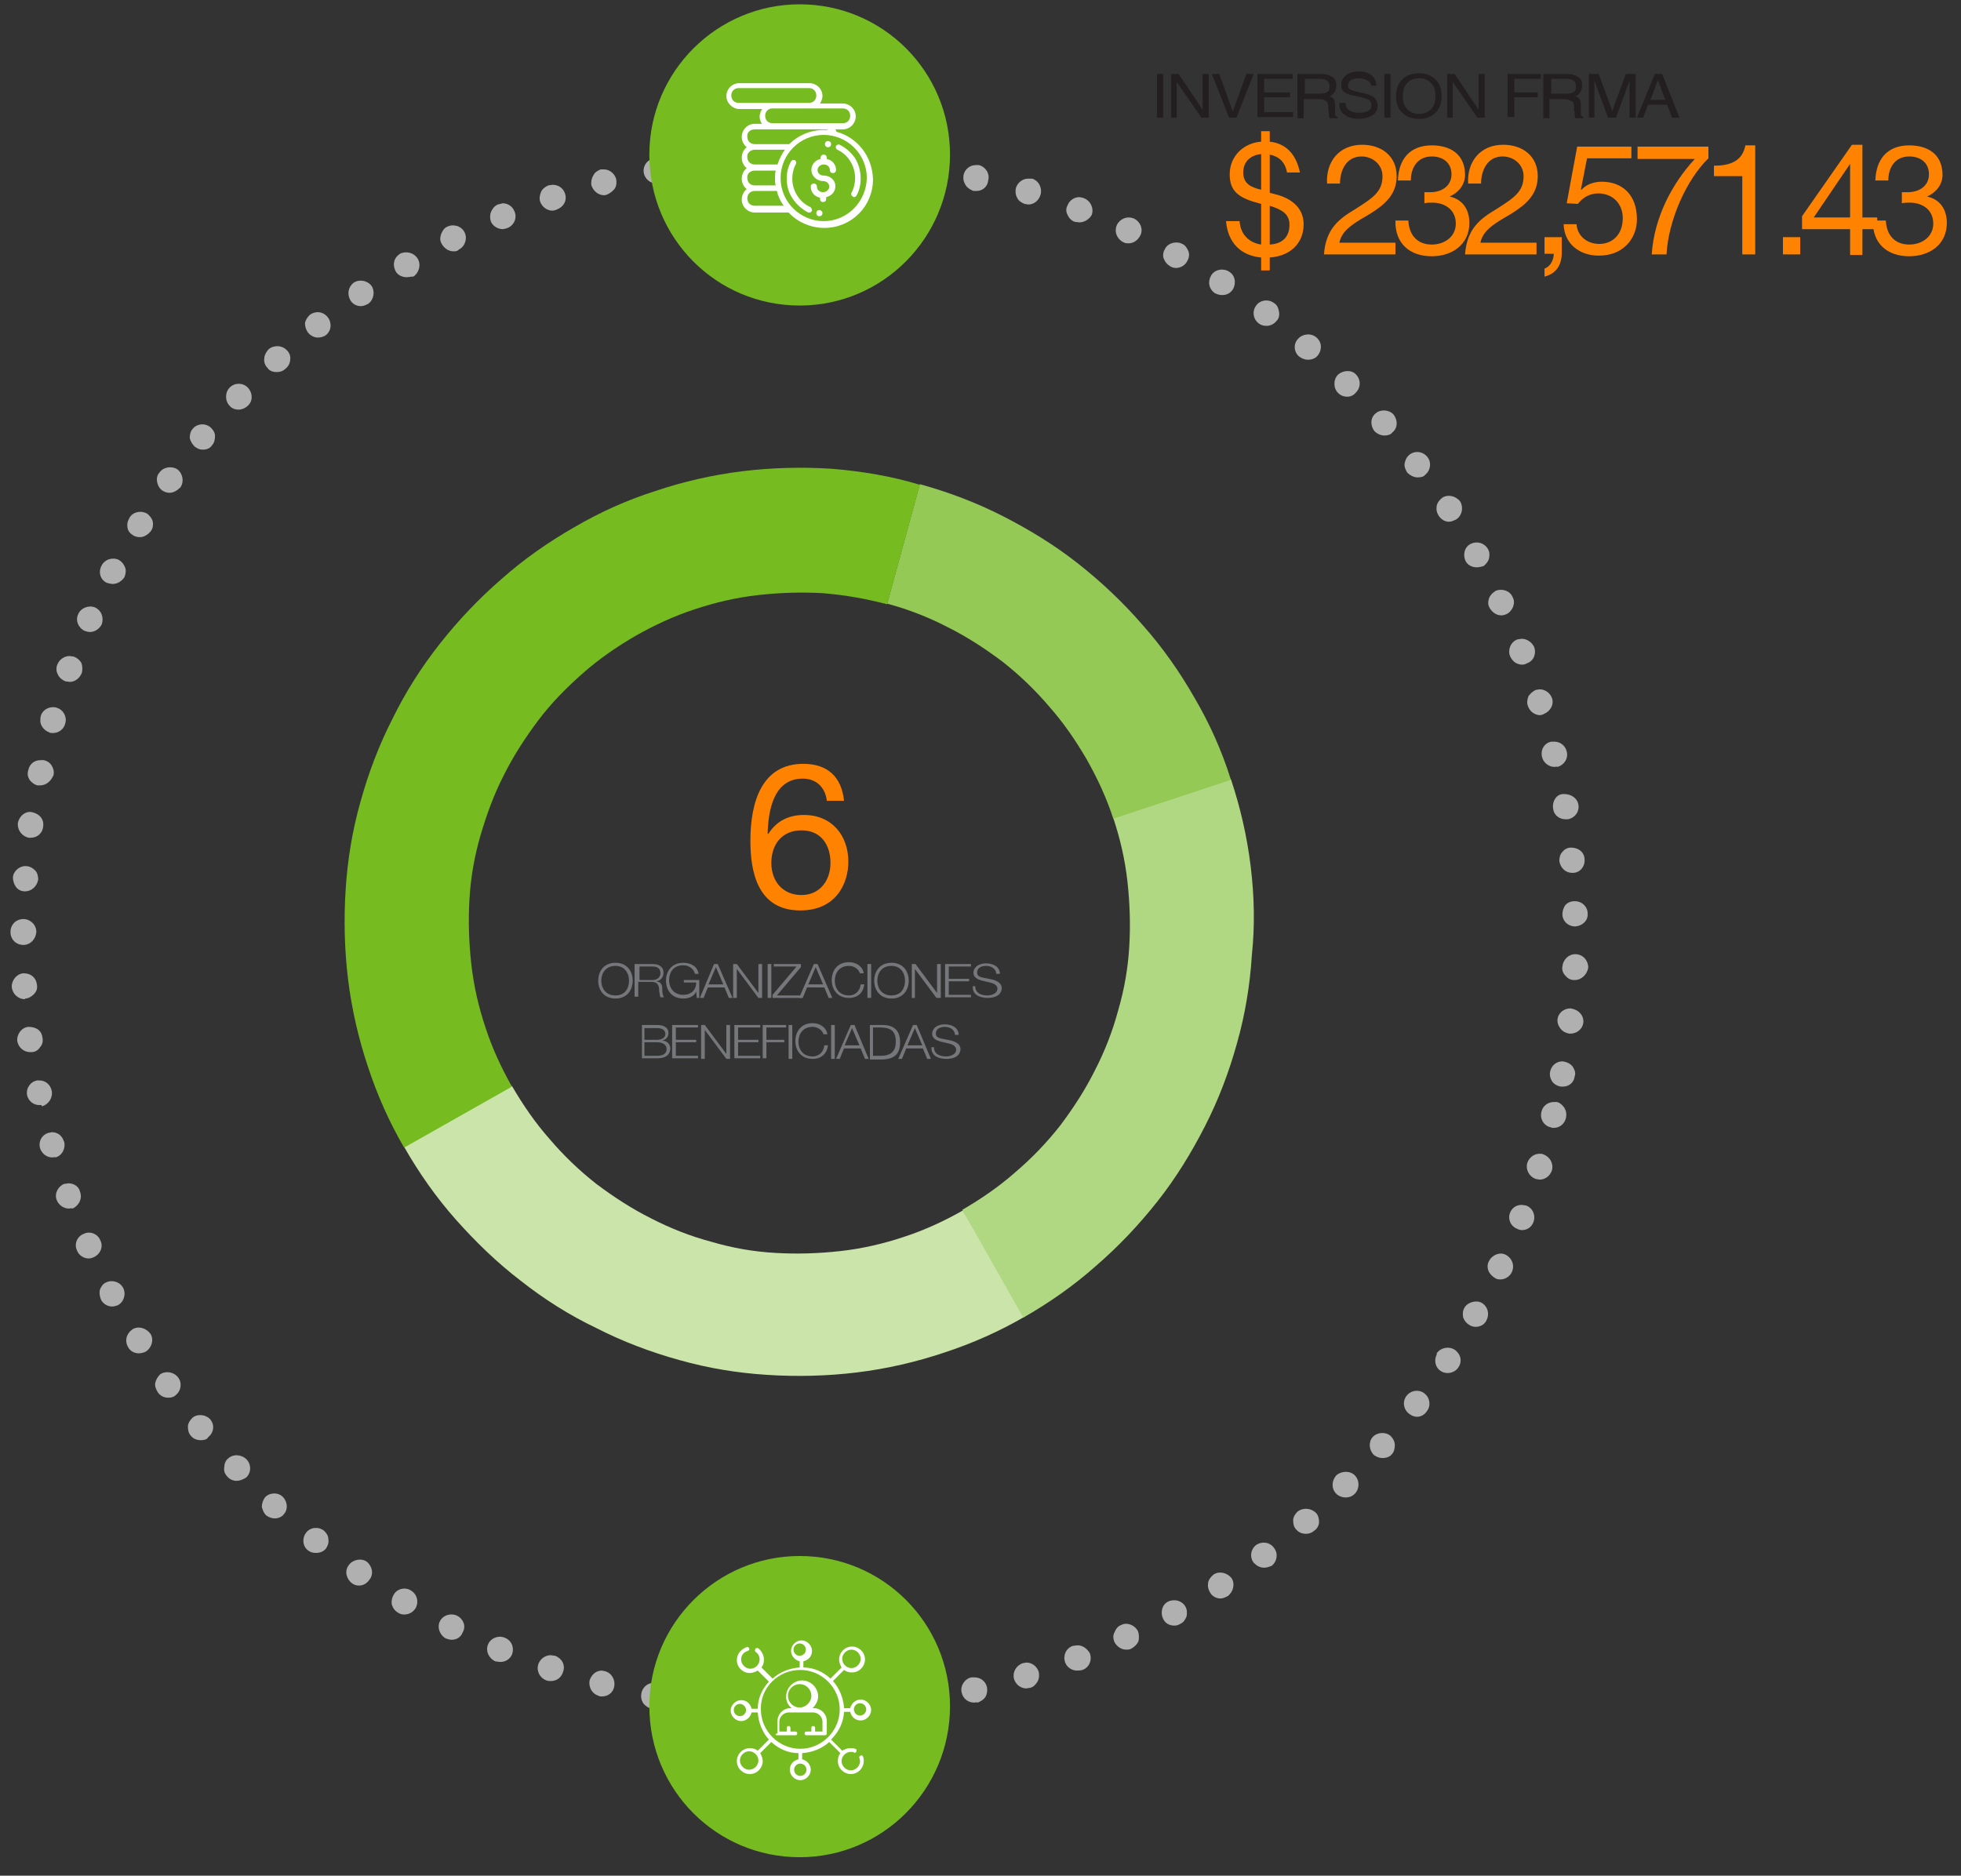 <?xml version="1.0" encoding="utf-8"?>
<!-- Generator: Adobe Illustrator 24.1.1, SVG Export Plug-In . SVG Version: 6.00 Build 0)  -->
<svg version="1.1" id="Layer_1" xmlns="http://www.w3.org/2000/svg" xmlns:xlink="http://www.w3.org/1999/xlink" x="0px" y="0px"
	 viewBox="0 0 318.3 304.5" style="enable-background:new 0 0 318.3 304.5;" xml:space="preserve">
<rect x="0" y="0" width="318.3" height="304.5" fill="#333333" stroke="none"/>
<style type="text/css">
	.st0{fill:#B0B0B0;}
	.st1{fill:#76BC21;}
	.st2{fill:#FFFFFF;}
	.st3{fill:#231F20;}
	.st4{fill:#FF8300;}
	.st5{fill:#CBE4AA;}
	.st6{fill:#B0D781;}
	.st7{fill:#94C956;}
	.st8{fill:#76777A;}
</style>
<g>
	<path class="st0" d="M132.3,279.6L132.3,279.6c-1.2,0-2.1-0.9-2.1-2c0-0.5,0.2-1.1,0.6-1.5c0.4-0.4,0.9-0.6,1.5-0.7
		c1.2,0,2.1,0.9,2.1,2.1c0.1,0.5-0.2,1-0.5,1.4C133.3,279.4,132.8,279.6,132.3,279.6L132.3,279.6L132.3,279.6z M123.5,279.4
		c0,0-0.1,0-0.2,0c-1.1,0-2-1-1.9-2.2c0-1.1,1-2,2.1-2c0.6,0.1,1.2,0.3,1.5,0.7c0.4,0.4,0.5,0.9,0.5,1.5
		C125.5,278.6,124.6,279.4,123.5,279.4L123.5,279.4z M140.9,279.1c-1.1,0-2-0.8-2.1-1.9c-0.1-1.1,0.7-2.1,1.9-2.2l0,0
		c1.2,0,2.2,0.8,2.2,1.9c0.1,1.1-0.7,2.1-1.9,2.2H140.9L140.9,279.1z M114.9,278.7c-0.1,0-0.3,0-0.3,0c-0.5-0.1-1-0.4-1.4-0.8
		c-0.3-0.5-0.5-1-0.4-1.5c0.1-1,1-1.8,2-1.8c1.4,0.2,2.2,1.2,2.1,2.3C116.8,277.9,115.9,278.7,114.9,278.7L114.9,278.7z M149.6,278
		c-1,0-1.9-0.7-2-1.7c-0.1-0.5,0-1.1,0.3-1.5c0.3-0.5,0.8-0.8,1.4-0.8c0,0,0,0,0.1,0c1.3,0,2.2,0.7,2.3,1.7c0.2,1.2-0.6,2.2-1.7,2.4
		H149.6L149.6,278z M106.2,277.4L106.2,277.4c0,0-0.3,0-0.4,0c-0.5-0.1-1-0.4-1.4-0.9c-0.3-0.5-0.4-1-0.3-1.6c0.2-1,1-1.7,2-1.7
		c1.5,0.3,2.2,1.4,2,2.5C108,276.7,107.2,277.4,106.2,277.4L106.2,277.4z M158.1,276.4c-1,0-1.8-0.7-2-1.6c-0.3-1.1,0.5-2.3,1.6-2.5
		c0.1,0,0.4,0,0.5,0c1,0,1.8,0.7,2,1.6c0.1,0.5,0,1.1-0.2,1.5c-0.3,0.5-0.8,0.8-1.3,1C158.6,276.3,158.2,276.4,158.1,276.4
		L158.1,276.4z M97.7,275.4c-0.1,0-0.5,0-0.5-0.1c-1.1-0.3-1.7-1.4-1.5-2.5c0.3-0.9,1-1.6,2-1.6c0.1,0,0.4,0.1,0.5,0.1
		c1.1,0.3,1.7,1.4,1.5,2.5C99.5,274.8,98.7,275.4,97.7,275.4L97.7,275.4z M166.6,274.1c-0.9,0-1.7-0.6-2-1.5
		c-0.3-1.1,0.3-2.2,1.4-2.6c0.1,0,0.5-0.1,0.6-0.1c0.9,0,1.7,0.6,2,1.5c0.1,0.5,0.1,1.1-0.2,1.6c-0.3,0.5-0.7,0.9-1.2,1
		C167.1,274,166.6,274.1,166.6,274.1L166.6,274.1z M89.4,272.9c-0.1,0-0.5,0-0.7-0.1c-1.1-0.4-1.7-1.6-1.3-2.7
		c0.3-0.8,1.1-1.4,2-1.4c0.1,0,0.5,0.1,0.7,0.1c1.1,0.4,1.7,1.5,1.3,2.6C91.1,272.4,90.3,272.9,89.4,272.9L89.4,272.9z M174.8,271.2
		c-0.8,0-1.6-0.5-1.9-1.3c-0.4-1.1,0.1-2.3,1.2-2.7c0.1,0,0.6-0.1,0.8-0.1c0.9,0,1.6,0.6,2,1.3c0.4,1.1-0.1,2.3-1.2,2.7
		C175.4,271.2,174.9,271.2,174.8,271.2L174.8,271.2z M81.2,269.8c-0.2,0-0.7-0.1-0.8-0.1c-1.1-0.5-1.6-1.7-1.2-2.7
		c0.3-0.8,1.1-1.3,2-1.3c0.1,0,0.7,0.1,0.8,0.2c0.5,0.2,0.9,0.6,1.1,1.1c0.2,0.5,0.2,1.1,0,1.6C82.8,269.3,82.1,269.8,81.2,269.8
		L81.2,269.8z M182.8,267.8c-0.8,0-1.5-0.5-1.9-1.2c-0.2-0.5-0.3-1.1,0-1.6c0.2-0.5,0.5-1,1.1-1.2c0.9-0.5,2.2,0,2.7,1
		c0.2,0.5,0.2,1.1,0.1,1.6c-0.2,0.5-0.6,0.9-1.1,1.2C183.4,267.8,183.1,267.8,182.8,267.8L182.8,267.8z M73.3,266.2
		c-0.3,0-0.6-0.1-0.9-0.2c-1-0.5-1.5-1.8-1-2.8c0.5-1,1.8-1.4,2.8-0.9c1,0.5,1.5,1.7,0.9,2.7C74.8,265.8,74.1,266.2,73.3,266.2
		L73.3,266.2z M190.6,263.9c-0.8,0-1.5-0.4-1.8-1.1c-0.5-1-0.2-2.3,0.8-2.8c1.1-0.5,2.3-0.1,2.8,0.8c0.3,0.5,0.3,1.1,0.2,1.6
		c-0.2,0.5-0.5,1-1,1.2C191.3,263.8,191,263.9,190.6,263.9L190.6,263.9z M65.6,262.1c-0.4,0-0.7-0.1-1-0.3c-0.5-0.3-0.8-0.7-1-1.3
		c-0.1-0.5,0-1.1,0.3-1.6c0.5-1,1.9-1.3,2.8-0.7c1,0.6,1.3,1.8,0.8,2.8C67.1,261.7,66.4,262.1,65.6,262.1L65.6,262.1z M198.1,259.5
		c-0.7,0-1.4-0.4-1.7-1c-0.3-0.5-0.4-1-0.3-1.6c0.1-0.5,0.5-1,0.9-1.3c0.9-0.6,2.2-0.3,2.9,0.6c0.6,0.9,0.3,2.2-0.6,2.9
		C198.9,259.3,198.5,259.5,198.1,259.5L198.1,259.5z M58.3,257.4c-0.5,0-0.8-0.1-1.2-0.4c-0.9-0.7-1.2-2-0.5-2.9
		c0.6-0.9,2-1.2,2.9-0.6c0.9,0.7,1.2,2,0.5,2.9C59.6,257,59,257.4,58.3,257.4L58.3,257.4z M205.2,254.5c-0.7,0-1.2-0.3-1.7-0.8
		c-0.7-0.9-0.5-2.2,0.4-2.9c0.9-0.6,2.2-0.5,2.9,0.5c0.7,0.9,0.5,2.2-0.4,2.9C206.1,254.3,205.7,254.5,205.2,254.5L205.2,254.5z
		 M51.3,252.1c-0.5,0-0.9-0.1-1.3-0.4c-0.9-0.7-1-2-0.3-2.9c0.7-0.9,2-1,2.9-0.3c0.4,0.4,0.7,0.8,0.7,1.4c0.1,0.5-0.1,1.1-0.4,1.5
		C52.5,251.9,51.9,252.1,51.3,252.1L51.3,252.1z M212,249c-0.6,0-1.2-0.2-1.6-0.7c-0.4-0.4-0.5-0.9-0.5-1.5c0-0.5,0.3-1,0.7-1.4
		c0.9-0.7,2.2-0.6,3,0.2c0.4,0.4,0.5,1,0.5,1.5c0,0.5-0.3,1.1-0.8,1.4C213,248.8,212.5,249,212,249L212,249z M44.6,246.5
		c-0.5,0-1-0.2-1.4-0.5c-0.4-0.4-0.6-0.9-0.7-1.4c0-0.5,0.2-1.1,0.5-1.5c0.7-0.8,2.1-0.9,2.9-0.1c0.8,0.8,0.9,2.1,0.1,2.9
		C45.8,246.2,45.2,246.5,44.6,246.5L44.6,246.5z M218.4,243.1c-0.5,0-1.1-0.2-1.5-0.6c-0.4-0.4-0.6-0.9-0.6-1.5c0-0.5,0.2-1,0.6-1.5
		c0.8-0.7,2.2-0.8,3,0c0.8,0.8,0.8,2.2,0,3C219.5,242.9,219,243.1,218.4,243.1L218.4,243.1z M38.4,240.4c-0.5,0-1.1-0.2-1.5-0.7
		c-0.4-0.4-0.6-0.9-0.5-1.5c0-0.5,0.2-1.1,0.6-1.4c0.8-0.8,2.2-0.7,3,0.1c0.4,0.4,0.6,0.9,0.6,1.5c0,0.5-0.2,1.1-0.7,1.5
		C39.4,240.2,38.9,240.4,38.4,240.4L38.4,240.4z M224.4,236.7c-0.5,0-1-0.2-1.4-0.5c-0.8-0.8-0.9-2.1-0.2-2.9
		c0.7-0.8,2.1-0.9,2.9-0.2c0.4,0.4,0.7,0.9,0.7,1.5c0,0.5-0.1,1.1-0.5,1.5C225.6,236.5,225,236.7,224.4,236.7L224.4,236.7z
		 M32.6,233.8c-0.6,0-1.2-0.2-1.6-0.7c-0.4-0.4-0.5-1-0.5-1.5c0-0.5,0.3-1,0.7-1.4c0.7-0.7,2.1-0.6,2.8,0.1c0.1,0,0.1,0.1,0.1,0.1
		c0.8,0.9,0.6,2.2-0.3,2.9C33.6,233.7,33.1,233.8,32.6,233.8L32.6,233.8z M230,230c-0.5,0-0.9-0.2-1.3-0.5c-0.9-0.7-1.1-2-0.4-2.9
		c0.7-0.9,2-1.1,2.9-0.4c0.9,0.7,1.1,2,0.4,2.9C231.2,229.7,230.6,230,230,230L230,230z M27.3,226.9c-0.7,0-1.3-0.3-1.7-0.9
		c-0.3-0.5-0.5-1-0.4-1.5c0.1-0.5,0.4-1,0.8-1.4c0.9-0.6,2.2-0.4,2.9,0.5c0.7,0.9,0.5,2.2-0.4,2.9C28.2,226.8,27.8,226.9,27.3,226.9
		L27.3,226.9z M235,222.9c-0.4,0-0.8-0.1-1.1-0.3c-0.5-0.3-0.8-0.8-0.9-1.3c-0.1-0.5,0-1,0.2-1.4c0-0.1,0-0.1,0-0.2
		c0.6-0.9,1.9-1.2,2.9-0.6c1,0.7,1.3,1.9,0.6,2.9C236.4,222.5,235.7,222.9,235,222.9L235,222.9z M22.5,219.7c-0.7,0-1.4-0.4-1.7-1
		c-0.6-1-0.3-2.2,0.7-2.9c1-0.6,2.2-0.2,2.9,0.7c0.6,0.9,0.3,2.2-0.7,2.9C23.3,219.6,22.9,219.7,22.5,219.7L22.5,219.7z
		 M239.5,215.4c-0.3,0-0.7-0.1-1-0.3c-0.5-0.3-0.8-0.7-1-1.2c-0.1-0.5-0.1-1.1,0.2-1.6c0.5-0.9,1.9-1.3,2.8-0.8
		c1,0.6,1.3,1.8,0.8,2.8C241,215,240.3,215.4,239.5,215.4L239.5,215.4z M18.2,212.1c-0.8,0-1.5-0.5-1.8-1.1c-0.2-0.5-0.3-1-0.2-1.6
		c0.2-0.5,0.5-1,1-1.2c1-0.5,2.3-0.1,2.8,0.9c0.5,1,0.1,2.3-0.9,2.8C18.8,212,18.5,212.1,18.2,212.1L18.2,212.1z M243.6,207.7
		c-0.3,0-0.6,0-0.9-0.2c-0.5-0.3-0.9-0.7-1.1-1.2c-0.2-0.5-0.2-1.1,0.1-1.6c0.5-1,1.8-1.5,2.7-1c1,0.5,1.5,1.7,1,2.8
		C245.1,207.2,244.3,207.7,243.6,207.7L243.6,207.7z M14.4,204.3c-0.8,0-1.6-0.5-1.9-1.3c-0.5-1,0-2.3,1.1-2.7c1-0.5,2.3,0,2.7,1.1
		c0.5,1,0,2.2-1.1,2.7C15,204.2,14.7,204.3,14.4,204.3L14.4,204.3z M247,199.7c-0.1,0-0.6-0.1-0.7-0.2c-1.1-0.4-1.6-1.6-1.2-2.6
		c0.3-0.8,1-1.3,1.9-1.3c0.1,0,0.6,0.1,0.7,0.1c1.1,0.4,1.6,1.6,1.2,2.7C248.6,199.2,247.9,199.7,247,199.7L247,199.7z M11.2,196.2
		c-0.9,0-1.7-0.6-2-1.4c-0.4-1,0.2-2.2,1.2-2.6c0.1,0,0.6-0.1,0.7-0.1c0.9,0,1.7,0.5,1.9,1.4c0.4,1.1-0.2,2.2-1.2,2.7
		C11.7,196.1,11.3,196.2,11.2,196.2L11.2,196.2z M249.9,191.5c-0.1,0-0.5-0.1-0.6-0.1c-1.1-0.4-1.7-1.5-1.4-2.6
		c0.3-0.9,1.1-1.5,2-1.5c0.1,0,0.5,0,0.6,0.1c1.1,0.4,1.7,1.5,1.4,2.6C251.6,190.9,250.8,191.5,249.9,191.5L249.9,191.5z M8.5,187.9
		c-0.9,0-1.7-0.6-2-1.5c-0.3-1.1,0.3-2.2,1.4-2.5c0.1,0,0.5-0.1,0.5-0.1c0.9,0,1.6,0.5,1.9,1.3c0,0.1,0.1,0.2,0.1,0.2
		c0.3,1.1-0.3,2.3-1.4,2.6C9,187.8,8.6,187.9,8.5,187.9L8.5,187.9z M252.2,183.1c-0.1,0-0.4,0-0.5-0.1c-1.1-0.2-1.8-1.4-1.5-2.5
		c0.2-1,1.1-1.6,2-1.6c0.1,0,0.4,0,0.5,0c0.5,0.1,0.9,0.5,1.2,0.9c0.3,0.5,0.4,1,0.3,1.6C254,182.4,253.2,183.1,252.2,183.1
		L252.2,183.1z M6.4,179.4c-1,0-1.8-0.7-2-1.6c-0.1-0.5,0-1.1,0.3-1.5c0.3-0.5,0.8-0.8,1.3-0.9c0,0,0.3,0,0.4,0c1,0,1.8,0.7,2,1.7
		c0.2,1.1-0.5,2.2-1.6,2.5C6.8,179.3,6.5,179.4,6.4,179.4L6.4,179.4z M253.7,176.4c-0.1,0-0.3,0-0.4,0c-0.5-0.1-1.1-0.4-1.4-0.9
		c-0.3-0.5-0.4-1-0.3-1.5c0.2-1,1-1.7,2-1.7c0.9,0.1,1.4,0.5,1.7,0.9c0.3,0.5,0.5,1,0.3,1.5C255.5,175.7,254.7,176.4,253.7,176.4
		L253.7,176.4z M4.9,170.8c-1,0-1.9-0.7-2.1-1.8c-0.1-1.1,0.7-2.2,1.8-2.3c1.4,0,2.2,0.7,2.3,1.8c0.1,0.5,0,1.1-0.4,1.5
		c-0.3,0.5-0.8,0.8-1.4,0.8H4.9L4.9,170.8z M254.9,167.8c0,0-0.2,0-0.2,0c-0.5-0.1-1-0.3-1.4-0.8c-0.3-0.4-0.5-0.8-0.5-1.3
		c0-0.1,0-0.2,0-0.2c0.1-1,1-1.8,2.1-1.8c1.4,0.2,2.2,1.2,2.1,2.3C256.9,167,256,167.8,254.9,167.8L254.9,167.8z M4,162.2
		c-1.1,0-2-0.9-2.1-2c0-1.1,0.8-2.1,1.9-2.2l0,0c1.3,0,2.1,0.8,2.2,1.9c0.1,0.6-0.1,1.1-0.5,1.5c-0.4,0.4-0.9,0.7-1.4,0.7
		C4.1,162.2,4.1,162.2,4,162.2L4,162.2z M255.6,159.1c0,0-0.1,0-0.1,0c-0.5,0-1-0.2-1.4-0.7c-0.4-0.4-0.6-0.9-0.5-1.5
		c0.1-1.1,1-2,2.1-2c1.2,0,2.1,1,2.1,2.2C257.6,158.2,256.7,159.1,255.6,159.1L255.6,159.1z M3.8,153.4c-1.2,0-2.1-0.9-2.1-2.1
		c0-1.2,0.9-2.1,2.1-2.1c1.1,0,2.1,0.9,2.1,2.1C5.8,152.5,4.9,153.4,3.8,153.4L3.8,153.4z M255.7,150.4L255.7,150.4
		c-1.2,0-2.1-0.9-2.1-2c0-0.5,0.2-1.1,0.5-1.5c0.4-0.4,0.9-0.6,1.5-0.6l0,0c1.2,0,2.1,0.9,2.1,2
		C257.8,149.4,256.9,150.3,255.7,150.4L255.7,150.4L255.7,150.4z M4.1,144.7c0,0-0.1,0-0.1,0c-0.6,0-1.1-0.3-1.4-0.7
		c-0.3-0.4-0.5-1-0.5-1.5c0-1,1-1.9,2-1.9c0.7,0,1.2,0.3,1.6,0.7c0.4,0.4,0.5,1,0.5,1.5C6,143.9,5.1,144.7,4.1,144.7L4.1,144.7z
		 M255.2,141.7c-1.1,0-1.9-0.8-2.1-1.9c0-0.5,0.1-1.1,0.5-1.5c0.4-0.5,0.9-0.7,1.4-0.7c0,0,0,0,0,0c1.2,0,2.1,0.7,2.2,1.8
		c0,0,0,0,0,0.1c0.1,1.1-0.7,2.2-1.9,2.2L255.2,141.7L255.2,141.7z M5,136c-0.1,0-0.3,0-0.3,0c-1.1-0.2-1.9-1.2-1.8-2.4
		c0.2-1,1-1.8,2-1.8c1.5,0.2,2.3,1.2,2.1,2.4C6.9,135.3,6,136,5,136L5,136z M254.1,133c-1,0-1.9-0.7-2-1.7c-0.1-0.5,0-1.1,0.3-1.6
		c0.3-0.5,0.8-0.8,1.4-0.8c1.3,0,2.2,0.7,2.4,1.7c0.2,1.2-0.6,2.2-1.7,2.4L254.1,133L254.1,133z M6.5,127.5c0,0-0.3,0-0.4,0
		c-0.5-0.1-1-0.5-1.3-0.9c-0.3-0.5-0.4-1-0.2-1.6c0.2-1,1-1.6,2-1.6c0.1,0,0.4,0,0.5,0c0.5,0.1,1,0.4,1.3,0.9c0.3,0.5,0.4,1,0.3,1.5
		C8.3,126.8,7.5,127.5,6.5,127.5L6.5,127.5z M252.3,124.5c-0.9,0-1.8-0.7-2-1.6c-0.3-1.2,0.4-2.3,1.5-2.5c0.1,0,0.4,0,0.5,0
		c1,0,1.8,0.7,2,1.6c0.3,1.1-0.4,2.2-1.5,2.5C252.7,124.4,252.4,124.5,252.3,124.5L252.3,124.5z M8.6,119c-0.1,0-0.5,0-0.6-0.1
		c-0.5-0.2-0.9-0.5-1.2-1c-0.3-0.5-0.3-1-0.2-1.6c0.2-0.9,1.1-1.5,2-1.5c0.1,0,0.5,0,0.6,0.1c1.1,0.3,1.7,1.5,1.4,2.5
		C10.4,118.4,9.5,119,8.6,119L8.6,119z M250,116.1L250,116.1c-0.9,0-1.7-0.6-2-1.5c-0.2-0.5-0.1-1.1,0.1-1.6c0.3-0.4,0.7-0.8,1.2-1
		c0.1,0,0.5-0.1,0.6-0.1c0.9,0,1.7,0.6,2,1.4c0.4,1.1-0.3,2.2-1.3,2.6C250.5,116,250.1,116.1,250,116.1L250,116.1z M11.3,110.7
		c-0.1,0-0.6-0.1-0.7-0.1c-0.5-0.2-1-0.6-1.2-1.1c-0.3-0.5-0.3-1.1-0.1-1.6c0.3-0.8,1.1-1.4,2-1.4c0.1,0,0.6,0.1,0.7,0.1
		c0.5,0.2,0.9,0.5,1.2,1c0.2,0.5,0.2,1.1,0.1,1.6C12.9,110.2,12.1,110.7,11.3,110.7L11.3,110.7z M247.1,107.9c-0.9,0-1.6-0.5-2-1.4
		c-0.4-1,0.1-2.3,1.2-2.7c0.1,0,0.6-0.1,0.7-0.1c0.8,0,1.6,0.5,2,1.3c0.2,0.5,0.2,1.1,0,1.6c-0.2,0.5-0.6,0.9-1.2,1.1
		C247.7,107.8,247.3,107.9,247.1,107.9L247.1,107.9z M14.6,102.6c-0.3,0-0.6-0.1-0.9-0.2c-1-0.5-1.5-1.7-1-2.7
		c0.4-1,1.7-1.5,2.7-1.1c1.1,0.5,1.5,1.7,1.1,2.8C16.1,102.1,15.4,102.6,14.6,102.6L14.6,102.6z M243.7,99.9c-0.8,0-1.5-0.5-1.9-1.2
		c-0.3-0.5-0.3-1-0.1-1.6c0.2-0.5,0.6-0.9,1.1-1.2c1-0.4,2.3,0,2.7,1c0.3,0.5,0.3,1,0.1,1.6c-0.2,0.5-0.6,1-1.1,1.2
		C244.3,99.8,244,99.9,243.7,99.9L243.7,99.9z M18.3,94.8c-0.3,0-0.7-0.1-1-0.2c-1-0.5-1.4-1.7-0.8-2.8c0.5-1,1.8-1.4,2.8-0.9
		c0.5,0.3,0.8,0.7,1,1.2c0.2,0.5,0.1,1.1-0.1,1.6C19.8,94.3,19.1,94.8,18.3,94.8L18.3,94.8z M239.7,92.1c-0.8,0-1.5-0.4-1.8-1
		c-0.5-1-0.2-2.3,0.8-2.8c1-0.5,2.2-0.2,2.8,0.8c0.3,0.5,0.3,1,0.2,1.5c-0.1,0.5-0.5,1-0.9,1.3C240.4,92,240.1,92.1,239.7,92.1
		L239.7,92.1z M22.7,87.2c-0.4,0-0.8-0.1-1.1-0.3c-0.5-0.3-0.8-0.7-0.9-1.2c-0.1-0.6,0-1.1,0.3-1.6c0.5-1,1.9-1.3,2.9-0.7
		c0.4,0.3,0.8,0.8,0.9,1.3c0.1,0.5,0,1.1-0.3,1.5C24,86.8,23.4,87.2,22.7,87.2L22.7,87.2z M235.2,84.7c-0.7,0-1.3-0.4-1.7-1
		c-0.3-0.5-0.4-1-0.3-1.6c0.1-0.5,0.5-1,0.9-1.3c0.9-0.6,2.2-0.3,2.9,0.6c0.6,1,0.3,2.3-0.6,2.9C236,84.5,235.6,84.7,235.2,84.7
		L235.2,84.7z M27.5,80c-0.5,0-0.9-0.2-1.2-0.4c-0.4-0.3-0.7-0.8-0.8-1.4c-0.1-0.5,0-1.1,0.4-1.5c0.6-0.9,2-1.1,2.9-0.5
		c0.9,0.7,1.1,2,0.5,2.9C28.8,79.6,28.2,80,27.5,80L27.5,80z M230.1,77.5c-0.6,0-1.2-0.3-1.7-0.8c-0.3-0.5-0.5-1-0.4-1.5
		c0.1-0.5,0.3-1,0.8-1.4c0.9-0.7,2.2-0.5,2.9,0.4c0.7,0.9,0.5,2.2-0.4,2.9C231.1,77.4,230.6,77.5,230.1,77.5L230.1,77.5z M32.9,73
		c-0.5,0-0.9-0.2-1.3-0.5c-0.4-0.4-0.7-0.9-0.8-1.4c0-0.5,0.1-1.1,0.5-1.5c0.6-0.8,2-1,2.9-0.2c0.4,0.4,0.7,0.8,0.7,1.4
		c0,0.5-0.1,1.1-0.5,1.5C34.1,72.8,33.5,73,32.9,73L32.9,73z M224.7,70.7c-0.6,0-1.2-0.3-1.6-0.7c-0.7-0.9-0.7-2.2,0.2-2.9
		c0.8-0.7,2.2-0.6,2.9,0.2c0.7,0.9,0.7,2.2-0.2,2.9C225.7,70.6,225.2,70.7,224.7,70.7L224.7,70.7z M38.7,66.5
		c-0.5,0-1.1-0.2-1.4-0.6c-0.4-0.4-0.6-0.9-0.6-1.5c0-0.6,0.2-1.1,0.6-1.5c0.8-0.8,2.1-0.8,2.9,0c0.8,0.8,0.9,2.1,0.1,2.9
		C39.8,66.3,39.2,66.5,38.7,66.5L38.7,66.5z M218.7,64.4c-0.6,0-1.1-0.2-1.5-0.6c-0.4-0.4-0.6-0.9-0.6-1.5c0-0.6,0.2-1.1,0.6-1.5
		c0.8-0.7,2.2-0.8,2.9,0c0.8,0.8,0.8,2.1,0,2.9C219.8,64.1,219.3,64.4,218.7,64.4L218.7,64.4z M44.9,60.4c-0.6,0-1.2-0.2-1.5-0.7
		c-0.4-0.4-0.6-1-0.5-1.5c0-0.5,0.3-1.1,0.7-1.5c0.8-0.7,2.2-0.7,3,0.2c0.4,0.4,0.6,1,0.5,1.5c0,0.5-0.3,1.1-0.7,1.4
		C45.9,60.3,45.4,60.4,44.9,60.4L44.9,60.4z M212.3,58.4c-0.5,0-1-0.2-1.4-0.5c-0.9-0.7-1-2.1-0.2-2.9c0.7-0.8,2.1-1,3-0.2
		c0.9,0.8,0.9,2,0.2,2.9C213.5,58.2,212.9,58.4,212.3,58.4L212.3,58.4z M51.6,54.8c-0.6,0-1.2-0.3-1.6-0.8c-0.3-0.4-0.5-1-0.5-1.5
		c0.1-0.6,0.4-1,0.8-1.4c1-0.7,2.2-0.5,2.9,0.4c0.7,0.9,0.6,2.2-0.3,2.9C52.5,54.7,52,54.8,51.6,54.8L51.6,54.8z M205.6,52.9
		c-0.5,0-0.9-0.1-1.3-0.4c-0.9-0.7-1.1-2-0.4-2.9c0.6-0.9,2-1.1,2.9-0.4c0.5,0.3,0.7,0.8,0.8,1.4c0.1,0.6,0,1.1-0.4,1.5
		C206.8,52.6,206.2,52.9,205.6,52.9L205.6,52.9z M58.6,49.7c-0.7,0-1.3-0.3-1.7-0.9c-0.6-1-0.4-2.2,0.5-2.9c0.9-0.6,2.2-0.4,2.9,0.5
		c0.6,0.9,0.4,2.2-0.5,2.9C59.4,49.5,59,49.7,58.6,49.7L58.6,49.7z M198.4,47.9c-0.4,0-0.8-0.1-1.2-0.3c-1-0.7-1.2-1.9-0.6-2.9
		c0.6-1,2-1.2,2.9-0.6c1,0.6,1.2,1.9,0.6,2.9C199.7,47.6,199.1,47.9,198.4,47.9L198.4,47.9z M66,45c-0.8,0-1.5-0.4-1.8-1
		c-0.5-1-0.3-2.1,0.6-2.7c0,0,0.1-0.1,0.1-0.1c1-0.5,2.3-0.2,2.9,0.8c0.6,1,0.2,2.3-0.7,2.9C66.7,44.9,66.3,45,66,45L66,45z
		 M190.9,43.5c-0.4,0-0.7-0.1-1-0.3c-0.5-0.3-0.8-0.7-1-1.2c-0.2-0.5-0.1-1.1,0.2-1.6c0.5-1,1.9-1.3,2.8-0.8c0.5,0.2,0.8,0.7,1,1.2
		c0.2,0.5,0.1,1.1-0.2,1.6C192.4,43,191.7,43.5,190.9,43.5L190.9,43.5z M73.6,40.8c-0.8,0-1.5-0.5-1.9-1.2c-0.3-0.5-0.3-1-0.1-1.6
		c0.2-0.5,0.5-1,1-1.2c1-0.5,2.3-0.1,2.8,0.9c0.5,1,0.1,2.3-0.9,2.8C74.2,40.8,74,40.8,73.6,40.8L73.6,40.8z M183.2,39.5
		c-0.3,0-0.6,0-0.9-0.2c-1-0.5-1.5-1.7-1-2.8c0.5-1,1.7-1.5,2.8-1c1,0.5,1.5,1.7,1,2.7C184.7,39,184,39.5,183.2,39.5L183.2,39.5z
		 M81.6,37.2c-0.8,0-1.6-0.5-1.9-1.2c-0.2-0.5-0.2-1.1,0-1.6c0.2-0.5,0.6-1,1.1-1.2c0.1,0,0.7-0.2,0.8-0.2c0.8,0,1.6,0.5,1.9,1.3
		c0.5,1.1-0.1,2.3-1.1,2.7C82.2,37.1,81.7,37.2,81.6,37.2L81.6,37.2z M175.2,36.1c-0.2,0-0.7-0.1-0.8-0.1c-0.5-0.2-0.9-0.6-1.1-1.1
		c-0.3-0.5-0.3-1.1,0-1.6c0.3-0.8,1.1-1.3,1.9-1.3c0.1,0,0.6,0.1,0.8,0.2c1,0.4,1.6,1.6,1.2,2.7C176.8,35.6,176,36.1,175.2,36.1
		L175.2,36.1z M89.7,34.2c-0.9,0-1.7-0.6-2-1.4c-0.2-0.5-0.1-1.1,0.1-1.6c0.2-0.5,0.7-0.9,1.2-1.1c0.1,0,0.5-0.1,0.7-0.1
		c0.9,0,1.7,0.5,2,1.4c0.4,1.1-0.2,2.2-1.3,2.6C90.3,34.1,89.8,34.2,89.7,34.2L89.7,34.2z M166.9,33.2c-0.1,0-0.5-0.1-0.6-0.1
		c-0.5-0.2-1-0.5-1.2-1c-0.3-0.5-0.3-1.1-0.2-1.6c0.3-0.9,1.1-1.5,2-1.5c0,0,0.2,0,0.3,0c0.1,0,0.2,0,0.3,0c1.1,0.3,1.7,1.5,1.4,2.6
		C168.6,32.6,167.8,33.2,166.9,33.2L166.9,33.2z M98.1,31.7c-1,0-1.8-0.7-2.1-1.6c-0.1-0.5,0-1.1,0.3-1.6c0.2-0.5,0.7-0.8,1.2-1
		c0.1,0,0.5,0,0.5,0c0.9,0,1.7,0.6,2,1.5c0.1,0.5,0.1,1.1-0.2,1.6c-0.3,0.4-0.8,0.8-1.3,1C98.5,31.6,98.2,31.7,98.1,31.7L98.1,31.7z
		 M158.5,31c0,0-0.4,0-0.5,0c-0.5-0.2-1-0.5-1.3-1c-0.3-0.5-0.4-1-0.3-1.6c0.2-0.9,1-1.6,2-1.6c0,0,0.4,0,0.5,0
		c1.1,0.3,1.8,1.4,1.5,2.5C160.3,30.3,159.5,31,158.5,31L158.5,31z M106.6,29.8c-1,0-1.9-0.7-2.1-1.7c-0.2-1.1,0.5-2.2,1.7-2.4
		c1.3-0.1,2.2,0.7,2.4,1.6c0.2,1.2-0.5,2.2-1.7,2.4L106.6,29.8L106.6,29.8z M150,29.3c-0.1,0-0.3,0-0.3,0c-1.2-0.2-1.9-1.2-1.7-2.4
		c0.2-1,1-1.7,2-1.7l0,0c0.1,0,0.3,0,0.4,0c1.1,0.2,1.9,1.3,1.7,2.4C151.8,28.5,150.9,29.3,150,29.3L150,29.3z M115.2,28.4
		c-1.1,0-2-0.8-2.1-1.8c-0.1-0.5,0.1-1.1,0.4-1.5c0.4-0.4,0.9-0.7,1.4-0.7c1.3,0,2.2,0.7,2.3,1.8c0.1,0.5-0.1,1.1-0.4,1.5
		c-0.3,0.5-0.8,0.7-1.4,0.8H115.2L115.2,28.4z M141.3,28.1c0,0-0.2,0-0.2,0h0c-1.1-0.2-1.9-1.2-1.8-2.2c0.1-1.1,1-1.9,2-1.9
		c1.3,0.1,2.2,1.1,2.1,2.3C143.2,27.3,142.4,28.1,141.3,28.1L141.3,28.1z M123.9,27.7c-1.1,0-2-0.9-2.1-1.9c0-0.6,0.2-1.1,0.5-1.5
		c0.4-0.4,0.9-0.7,1.4-0.7c0,0,0,0,0,0c1.2,0,2.1,0.9,2.2,2C126,26.7,125.1,27.7,123.9,27.7L123.9,27.7L123.9,27.7z M132.6,27.6
		L132.6,27.6c-0.6,0-1.1-0.3-1.5-0.7c-0.4-0.4-0.6-0.9-0.5-1.5c0-1.2,0.9-2,2.1-2c1.2,0,2.1,1,2.1,2.1
		C134.6,26.7,133.7,27.6,132.6,27.6L132.6,27.6z"/>
</g>
<g>
	<path class="st1" d="M154.2,277c0,13.5-10.9,24.5-24.4,24.5c-13.5,0-24.4-10.9-24.4-24.5c0-13.5,11-24.4,24.4-24.4
		C143.3,252.6,154.2,263.5,154.2,277z"/>
</g>
<g>
	<path class="st1" d="M154.2,25.1c0,13.5-10.9,24.5-24.4,24.5c-13.5,0-24.4-10.9-24.4-24.5c0-13.5,11-24.4,24.4-24.4
		C143.3,0.7,154.2,11.6,154.2,25.1z"/>
</g>
<g>
	<g>
		<g>
			<g>
				<path class="st2" d="M133.7,28.5c-0.6,0-1-0.4-1-0.9c0-0.5,0.5-0.9,1-0.9c0.6,0,1,0.4,1,0.9c0,0.3,0.2,0.5,0.5,0.5
					c0.3,0,0.5-0.2,0.5-0.5c0-0.9-0.6-1.6-1.5-1.8v-0.2c0-0.3-0.2-0.5-0.5-0.5s-0.5,0.2-0.5,0.5v0.2c-0.9,0.2-1.5,0.9-1.5,1.8
					c0,1,0.9,1.8,1.9,1.8c0.6,0,1,0.4,1,0.9c0,0.5-0.5,0.9-1,0.9c-0.6,0-1-0.4-1-0.9c0-0.3-0.2-0.5-0.5-0.5s-0.5,0.2-0.5,0.5
					c0,0.9,0.6,1.6,1.5,1.8v0.2c0,0.3,0.2,0.5,0.5,0.5s0.5-0.2,0.5-0.5V32c0.9-0.2,1.5-0.9,1.5-1.8
					C135.6,29.3,134.8,28.5,133.7,28.5z"/>
			</g>
		</g>
	</g>
	<g>
		<g>
			<g>
				<path class="st2" d="M138.8,25.7c-0.6-0.9-1.5-1.7-2.5-2.2c-0.2-0.1-0.5,0-0.6,0.2c-0.1,0.2,0,0.5,0.2,0.6
					c1.8,0.8,2.9,2.7,2.9,4.6c0,0.8-0.2,1.7-0.6,2.4c-0.1,0.2,0,0.5,0.2,0.6c0.1,0,0.1,0.1,0.2,0.1c0.2,0,0.3-0.1,0.4-0.2
					c0.5-0.9,0.7-1.8,0.7-2.8C139.7,27.8,139.4,26.7,138.8,25.7z"/>
			</g>
		</g>
	</g>
	<g>
		<g>
			<g>
				<path class="st2" d="M134.4,22.9L134.4,22.9c-0.3,0-0.5,0.2-0.5,0.5c0,0.3,0.2,0.5,0.5,0.5h0c0,0,0,0,0,0c0.3,0,0.5-0.2,0.5-0.5
					C134.9,23.1,134.7,22.9,134.4,22.9z"/>
			</g>
		</g>
	</g>
	<g>
		<g>
			<g>
				<path class="st2" d="M131.5,33.6c-1.8-0.8-2.9-2.7-2.9-4.6c0-0.8,0.2-1.7,0.6-2.4c0.1-0.2,0-0.5-0.2-0.6c-0.2-0.1-0.5,0-0.6,0.2
					c-0.5,0.9-0.7,1.8-0.7,2.8c0,1.2,0.3,2.3,1,3.3c0.6,0.9,1.5,1.7,2.5,2.2c0.1,0,0.1,0,0.2,0c0.2,0,0.3-0.1,0.4-0.3
					C131.8,34,131.7,33.7,131.5,33.6z"/>
			</g>
		</g>
	</g>
	<g>
		<g>
			<g>
				<path class="st2" d="M133,34.1L133,34.1c-0.3,0-0.5,0.2-0.5,0.5c0,0.3,0.2,0.5,0.5,0.5l0,0c0.3,0,0.5-0.2,0.5-0.5
					C133.5,34.3,133.2,34.1,133,34.1z"/>
			</g>
		</g>
	</g>
	<g>
		<g>
			<g>
				<path class="st2" d="M135.8,21.4c-0.1-0.1-0.1-0.3-0.2-0.4h1.2c1.2,0,2.1-1,2.1-2.1c0-1.2-1-2.1-2.1-2.1h-3.7
					c0.2-0.3,0.4-0.8,0.4-1.2c0-1.2-1-2.1-2.1-2.1h-11.4c-1.2,0-2.1,1-2.1,2.1s1,2.1,2.1,2.1h3.7c-0.2,0.3-0.4,0.8-0.4,1.2
					c0,0.4,0.1,0.9,0.4,1.2h-1.2c-1.2,0-2.1,1-2.1,2.1c0,0.7,0.3,1.3,0.8,1.7c-0.5,0.4-0.8,1-0.8,1.7s0.3,1.3,0.8,1.7
					c-0.5,0.4-0.8,1-0.8,1.7c0,0.7,0.3,1.3,0.8,1.7c-0.5,0.4-0.8,1-0.8,1.7c0,1.2,1,2.1,2.1,2.1h5.5c1.4,1.5,3.5,2.5,5.8,2.5
					c4.4,0,7.9-3.5,7.9-7.9C141.6,25.3,139.1,22.3,135.8,21.4z M136.8,17.6c0.7,0,1.2,0.5,1.2,1.2c0,0.7-0.5,1.2-1.2,1.2h-3h-8.4
					c-0.7,0-1.2-0.5-1.2-1.2c0-0.7,0.5-1.2,1.2-1.2H136.8z M119.9,16.7c-0.7,0-1.2-0.5-1.2-1.2c0-0.7,0.5-1.2,1.2-1.2h11.4
					c0.7,0,1.2,0.5,1.2,1.2c0,0.7-0.5,1.2-1.2,1.2H119.9z M122.5,21h11.4c0.2,0,0.4,0,0.5,0.1c-0.2,0-0.4,0-0.7,0
					c-2.2,0-4.2,0.9-5.6,2.3h-5.6c-0.7,0-1.2-0.5-1.2-1.2C121.2,21.5,121.8,21,122.5,21z M122.5,24.3h4.9c-0.5,0.7-0.9,1.5-1.2,2.4
					h-3.7c-0.7,0-1.2-0.5-1.2-1.2C121.2,24.9,121.8,24.3,122.5,24.3z M122.5,27.7h3.4c-0.1,0.4-0.1,0.9-0.1,1.3c0,0.4,0,0.7,0.1,1.1
					h-3.4c-0.7,0-1.2-0.5-1.2-1.2C121.2,28.2,121.8,27.7,122.5,27.7z M122.5,33.4c-0.7,0-1.2-0.5-1.2-1.2c0-0.7,0.5-1.2,1.2-1.2h3.6
					c0.2,0.9,0.6,1.7,1.1,2.4H122.5z M133.7,35.9c-3.8,0-7-3.1-7-7c0-3.8,3.1-7,7-7c3.8,0,7,3.1,7,7
					C140.6,32.8,137.5,35.9,133.7,35.9z"/>
			</g>
		</g>
	</g>
</g>
<g>
	<path class="st3" d="M187.8,12h0.5h0.5v7.1h-0.5h-0.5V12z"/>
	<path class="st3" d="M191.1,19.1h-0.5h-0.5V12h0.6h0.6l3.9,5.8V12h0.5h0.5v7.1h-0.6h-0.6l-4-5.8V19.1z"/>
	<path class="st3" d="M196.7,12h0.6h0.6l2.2,6.1h0l2.2-6.1h0.6h0.6l-2.8,7.1h-0.6h-0.6L196.7,12z"/>
	<path class="st3" d="M204.1,19.1V12h5.7v0.4v0.4h-4.6V15h4.2v0.4v0.4h-4.2v2.4h4.7v0.4v0.4H204.1z"/>
	<path class="st3" d="M210.8,12h0.5h3.1c0.8,0,1.4,0.2,1.9,0.5c0.4,0.3,0.6,0.8,0.6,1.4c0,0.6-0.2,1.1-0.7,1.5
		c-0.1,0.1-0.2,0.2-0.4,0.2l0.2,0.1c0.5,0.2,0.7,0.7,0.7,1.3l0,1.3c0,0.2,0,0.4,0.1,0.5s0.2,0.2,0.3,0.2v0.2h-1.3
		c0-0.1-0.1-0.2-0.1-0.5c0-0.2,0-0.5-0.1-0.8l0-0.6c0-0.4-0.1-0.8-0.4-0.9c-0.2-0.2-0.6-0.3-1.1-0.3h-2.5v3.1h-0.5h-0.5V12z
		 M211.8,15.2h2.6c0.5,0,0.8-0.1,1.1-0.3s0.3-0.5,0.3-0.9c0-0.4-0.1-0.7-0.4-0.9c-0.2-0.2-0.6-0.3-1.1-0.3h-2.5V15.2z"/>
	<path class="st3" d="M222.6,14.1c0-0.4-0.2-0.8-0.6-1c-0.3-0.2-0.8-0.4-1.4-0.4c-0.6,0-1,0.1-1.3,0.3c-0.3,0.2-0.5,0.5-0.5,0.9
		c0,0.3,0.1,0.5,0.3,0.6c0.2,0.1,0.6,0.3,1.2,0.4l1.3,0.3c0.7,0.2,1.2,0.4,1.5,0.7c0.3,0.3,0.5,0.7,0.5,1.3c0,0.6-0.3,1.2-0.8,1.5
		s-1.3,0.6-2.2,0.6c-1,0-1.8-0.2-2.4-0.7c-0.6-0.4-0.8-1-0.8-1.8v-0.1h1c0,0.5,0.2,0.9,0.6,1.2c0.4,0.3,0.9,0.4,1.6,0.4
		c0.6,0,1.1-0.1,1.5-0.3s0.5-0.5,0.5-0.9c0-0.3-0.1-0.6-0.3-0.8c-0.2-0.2-0.7-0.3-1.3-0.5l-1.4-0.3c-0.7-0.1-1.2-0.4-1.5-0.6
		c-0.3-0.3-0.4-0.6-0.4-1.1c0-0.7,0.3-1.2,0.8-1.6c0.5-0.4,1.2-0.6,2-0.6c0.9,0,1.6,0.2,2.1,0.6c0.5,0.4,0.8,1,0.8,1.7H222.6z"/>
	<path class="st3" d="M224.7,12h0.5h0.5v7.1h-0.5h-0.5V12z"/>
	<path class="st3" d="M227.6,18.3c-0.7-0.7-1-1.6-1-2.7c0-1.1,0.3-2,1-2.7s1.6-1,2.7-1c1.1,0,2,0.3,2.7,1c0.7,0.7,1,1.6,1,2.7
		c0,1.1-0.3,2-1,2.7c-0.7,0.7-1.6,1-2.7,1C229.2,19.3,228.3,19,227.6,18.3z M232.3,17.7c0.5-0.5,0.7-1.2,0.7-2.1
		c0-0.9-0.2-1.6-0.7-2.1c-0.5-0.5-1.1-0.8-2-0.8c-0.8,0-1.5,0.3-1.9,0.8c-0.5,0.5-0.7,1.2-0.7,2.1c0,0.9,0.2,1.6,0.7,2.1
		c0.5,0.5,1.1,0.8,1.9,0.8C231.2,18.5,231.8,18.2,232.3,17.7z"/>
	<path class="st3" d="M235.9,19.1h-0.5h-0.5V12h0.6h0.6l3.9,5.8V12h0.5h0.5v7.1h-0.6h-0.6l-4-5.8V19.1z"/>
	<path class="st3" d="M244.7,19.1V12h5.4v0.4v0.4h-4.3V15h3.8v0.4v0.4h-3.8v3.2h-0.5H244.7z"/>
	<path class="st3" d="M250.7,12h0.5h3.1c0.8,0,1.4,0.2,1.9,0.5s0.6,0.8,0.6,1.4c0,0.6-0.2,1.1-0.7,1.5c-0.1,0.1-0.2,0.2-0.4,0.2
		l0.2,0.1c0.5,0.2,0.7,0.7,0.7,1.3l0,1.3c0,0.2,0,0.4,0.1,0.5c0.1,0.1,0.2,0.2,0.3,0.2v0.2h-1.3c0-0.1-0.1-0.2-0.1-0.5
		s0-0.5-0.1-0.8l0-0.6c0-0.4-0.1-0.8-0.4-0.9s-0.6-0.3-1.1-0.3h-2.5v3.1h-0.5h-0.5V12z M251.8,15.2h2.6c0.5,0,0.8-0.1,1.1-0.3
		s0.3-0.5,0.3-0.9c0-0.4-0.1-0.7-0.4-0.9c-0.2-0.2-0.6-0.3-1.1-0.3h-2.5V15.2z"/>
	<path class="st3" d="M258.9,19.1h-0.5h-0.5V12h0.8h0.8l2.2,6h0l2.2-6h0.8h0.8v7.1h-0.5h-0.5v-6h0l-2.2,6h-0.5H261l-2.2-6h0V19.1z"
		/>
	<path class="st3" d="M268.6,12h0.6h0.6l2.8,7.1H272h-0.6l-0.8-2.1h-3.1l-0.8,2.1h-0.5h-0.5L268.6,12z M267.9,16.2h2.4l-1.2-3.2h0
		L267.9,16.2z"/>
</g>
<g>
	<path class="st4" d="M201.2,35.8c0.1,2.2,1.5,3.6,3.5,3.9v-6.6c-3.5-0.9-5.1-1.9-5.1-4.8c0-3,2.3-5.1,5.1-5.3v-1.7h1.4V23
		c2.7,0.3,4.3,2.1,4.9,5h-2.1c-0.3-1.7-1.3-2.6-2.8-2.9v6.2l1.5,0.4c1.3,0.4,4,1.6,4,4.7c0,3.2-2.3,5.2-5.5,5.4v2.1h-1.4v-2.1
		c-3.3-0.3-5.4-2.4-5.7-5.9H201.2z M204.7,25c-1.6,0.2-2.9,1.1-2.9,3c0,1.8,1.2,2.4,2.9,2.8V25z M206.1,39.7
		c1.9-0.1,3.2-1.1,3.2-3.2c0-1.9-1.4-2.5-3.2-3.1V39.7z"/>
	<path class="st4" d="M215.4,29.8c-0.2-3.6,2-6.3,5.7-6.3c3.1,0,5.6,1.8,5.6,5.1c0,3.1-2.1,4.7-4.3,6.1c-2.2,1.3-4.6,2.5-5,4.7h9.1
		v1.9h-11.6c0.3-4.2,2.5-5.8,5-7.3c3-1.9,4.5-2.9,4.5-5.4c0-1.9-1.6-3.2-3.4-3.2c-2.5,0-3.5,2.3-3.5,4.4H215.4z"/>
	<path class="st4" d="M231.2,31.2c0.2,0,0.3,0,0.5,0h0.5c1.8,0,3.4-1,3.4-2.9c0-1.9-1.4-2.9-3.2-2.9c-2.3,0-3.4,1.8-3.4,3.9h-2.1
		c0.1-3.4,1.9-5.7,5.5-5.7c3.1,0,5.4,1.5,5.4,4.8c0,1.6-1.1,2.9-2.5,3.5v0c2.2,0.5,3.2,2.2,3.2,4.3c0,3.5-2.8,5.4-6.1,5.4
		c-3.6,0-6-2.1-5.9-5.8h2.1c0.1,2.3,1.4,3.9,3.8,3.9c2.1,0,3.9-1.3,3.9-3.4c0-2.2-1.7-3.4-3.8-3.4c-0.5,0-0.9,0-1.3,0.1V31.2z"/>
	<path class="st4" d="M238.3,29.8c-0.2-3.6,2-6.3,5.7-6.3c3.1,0,5.6,1.8,5.6,5.1c0,3.1-2.1,4.7-4.3,6.1c-2.2,1.3-4.6,2.5-5,4.7h9.1
		v1.9h-11.6c0.3-4.2,2.5-5.8,5-7.3c3-1.9,4.5-2.9,4.5-5.4c0-1.9-1.6-3.2-3.4-3.2c-2.5,0-3.5,2.3-3.5,4.4H238.3z"/>
	<path class="st4" d="M250.7,38.5h2.8v2.5c0,1.9-0.8,3.4-2.8,3.9v-1.3c1.1-0.4,1.5-1.6,1.5-2.4h-1.5V38.5z"/>
	<path class="st4" d="M264.8,25.7h-7.2l-1,5.1l0.1,0c0.8-0.9,2.1-1.3,3.3-1.3c3.2,0,5.7,2,5.7,6.1c0,3-2.1,5.9-6.2,5.9
		c-3.1,0-5.6-1.9-5.7-5.1h2.1c0.1,1.8,1.6,3.2,3.7,3.2c2,0,3.8-1.4,3.8-4.2c0-2.3-1.6-4-4-4c-1.4,0-2.5,0.7-3.3,1.7l-1.8-0.1
		l1.7-9.2h8.8V25.7z"/>
	<path class="st4" d="M277.3,25.7c-3.6,3.5-6.5,10.1-6.8,15.6h-2.4c0.4-6,3.3-11.5,7-15.5h-9.3v-2h11.5V25.7z"/>
	<path class="st4" d="M284.9,41.3h-2.1V28.6h-4.6v-1.7c2.4,0,4.6-0.6,5.1-3.3h1.6V41.3z"/>
	<path class="st4" d="M289.4,38.5h2.8v2.8h-2.8V38.5z"/>
	<path class="st4" d="M302.3,35.3h2.4v1.9h-2.4v4.2h-2v-4.2h-7.8v-2.1l8.1-11.6h1.7V35.3z M300.3,35.3v-8.7h0l-5.9,8.7H300.3z"/>
	<path class="st4" d="M308.7,31.2c0.2,0,0.3,0,0.5,0h0.5c1.8,0,3.4-1,3.4-2.9c0-1.9-1.4-2.9-3.2-2.9c-2.3,0-3.4,1.8-3.4,3.9h-2.1
		c0.1-3.4,1.9-5.7,5.5-5.7c3.1,0,5.4,1.5,5.4,4.8c0,1.6-1.1,2.9-2.5,3.5v0c2.2,0.5,3.2,2.2,3.2,4.3c0,3.5-2.8,5.4-6.1,5.4
		c-3.6,0-6-2.1-5.9-5.8h2.1c0.1,2.3,1.4,3.9,3.8,3.9c2.1,0,3.9-1.3,3.9-3.4c0-2.2-1.7-3.4-3.8-3.4c-0.5,0-0.9,0-1.3,0.1V31.2z"/>
</g>
<g>
	<g>
		<path class="st5" d="M156.3,196.5c-3,1.7-6.2,3.2-9.6,4.3c-3.3,1.1-6.7,1.9-10.3,2.3h0c-3.6,0.4-7.1,0.5-10.5,0.3
			c-3.6-0.2-7-0.8-10.4-1.8c-3.4-0.9-6.7-2.2-9.8-3.8c-3.2-1.6-6.1-3.5-8.9-5.6c-2.8-2.2-5.3-4.6-7.6-7.3c-2.3-2.6-4.3-5.5-6.1-8.6
			l-17.5,9.9c2.4,4.2,5.2,8.2,8.4,11.8c3.2,3.6,6.7,7,10.5,9.9c3.8,3,7.9,5.6,12.3,7.7c4.3,2.2,8.8,3.9,13.5,5.2
			c4.6,1.3,9.4,2.1,14.3,2.4c4.7,0.3,9.6,0.2,14.5-0.4c4.9-0.6,9.6-1.7,14.1-3.2c4.6-1.5,9.1-3.5,13.2-5.9L156.3,196.5z"/>
	</g>
	<g>
		<path class="st6" d="M203,140.6L203,140.6c-0.6-4.9-1.7-9.6-3.2-14.1l-19.1,6.3c1.1,3.3,1.9,6.7,2.3,10.3c0,0,0,0,0,0
			c0.4,3.6,0.5,7.1,0.3,10.5c-0.2,3.5-0.8,7-1.8,10.4c-0.9,3.4-2.2,6.7-3.8,9.8c-1.6,3.2-3.5,6.1-5.6,8.9c-2.2,2.8-4.6,5.3-7.3,7.6
			c-2.6,2.3-5.5,4.3-8.6,6.1l9.9,17.5c4.2-2.4,8.2-5.2,11.8-8.4c3.7-3.2,7-6.7,10-10.5c3-3.8,5.5-7.9,7.7-12.2
			c2.2-4.3,3.9-8.8,5.2-13.5c1.3-4.6,2.1-9.4,2.4-14.3C203.7,150.3,203.6,145.5,203,140.6z"/>
	</g>
	<g>
		<path class="st7" d="M193.9,113.3c-2.4-4.2-5.2-8.2-8.4-11.8c-3.2-3.7-6.7-7-10.5-10c-3.8-3-7.9-5.5-12.2-7.7
			c-4.3-2.2-8.8-3.9-13.5-5.2L144,98c3.4,0.9,6.7,2.2,9.8,3.8c3.2,1.6,6.1,3.5,8.9,5.6c2.8,2.2,5.3,4.6,7.6,7.3
			c2.3,2.6,4.3,5.5,6.1,8.6c1.7,3,3.2,6.2,4.3,9.6l19.1-6.3C198.3,121.8,196.3,117.4,193.9,113.3z"/>
	</g>
	<g>
		<path class="st1" d="M135,76.1c-4.7-0.3-9.6-0.2-14.5,0.4c-4.9,0.6-9.6,1.7-14.1,3.2c-4.7,1.5-9.1,3.5-13.2,5.9
			C89,88,85,90.8,81.4,94c-3.7,3.2-7,6.7-10,10.5c-3,3.8-5.6,7.9-7.7,12.2c-2.2,4.3-3.9,8.8-5.2,13.5c-1.3,4.6-2.1,9.4-2.4,14.3
			c-0.3,4.7-0.2,9.6,0.4,14.5c0.6,4.9,1.7,9.6,3.2,14.1c1.5,4.6,3.5,9.1,5.9,13.2l17.5-9.9c-1.7-3-3.2-6.2-4.3-9.6
			c-1.1-3.3-1.9-6.7-2.3-10.3c-0.4-3.6-0.5-7.1-0.3-10.5c0.2-3.5,0.8-7,1.8-10.4c1-3.4,2.2-6.7,3.8-9.8c1.6-3.2,3.5-6.1,5.6-8.9
			c2.1-2.8,4.6-5.3,7.2-7.6c2.6-2.3,5.5-4.3,8.6-6.1c3-1.7,6.2-3.2,9.6-4.3c3.3-1.1,6.7-1.9,10.3-2.3c3.6-0.4,7.1-0.5,10.5-0.3
			c3.6,0.3,7,0.9,10.4,1.8l5.3-19.4C144.7,77.3,139.9,76.5,135,76.1z"/>
	</g>
</g>
<g>
	<path class="st8" d="M99.9,156.3c1.9,0,2.8,1.4,2.8,2.9s-0.9,2.9-2.8,2.9c-1.9,0-2.8-1.4-2.8-2.9S98,156.3,99.9,156.3z M99.9,161.6
		c1.6,0,2.2-1.2,2.2-2.4s-0.7-2.4-2.2-2.4c-1.6,0-2.3,1.2-2.3,2.4S98.3,161.6,99.9,161.6z"/>
	<path class="st8" d="M103.2,156.5h2.7c1,0,1.8,0.4,1.8,1.4c0,0.7-0.4,1.3-1.2,1.4v0c0.8,0.1,1,0.6,1,1.2c0,0.4,0,1.1,0.3,1.4h-0.6
		c-0.1-0.2-0.1-0.6-0.2-0.9c0-0.8-0.1-1.6-1.2-1.6h-2.2v2.4h-0.6V156.5z M103.8,159.1h2.1c0.7,0,1.3-0.4,1.3-1.1
		c0-0.7-0.4-1.1-1.3-1.1h-2.1V159.1z"/>
	<path class="st8" d="M113.5,162h-0.4l-0.1-1h0c-0.4,0.8-1.2,1.1-2.1,1.1c-1.9,0-2.8-1.4-2.8-2.9s0.9-2.9,2.8-2.9
		c1.3,0,2.3,0.6,2.5,1.8h-0.6c-0.1-0.6-0.8-1.4-1.9-1.4c-1.6,0-2.3,1.2-2.3,2.4s0.7,2.4,2.3,2.4c1.3,0,2.1-0.8,2.1-2h-2v-0.4h2.5
		V162z"/>
	<path class="st8" d="M115.9,156.5h0.6l2.4,5.5h-0.6l-0.7-1.7h-2.7l-0.7,1.7h-0.6L115.9,156.5z M115,159.8h2.4l-1.2-2.8L115,159.8z"
		/>
	<path class="st8" d="M119,156.5h0.6l3.5,4.7h0v-4.7h0.6v5.5h-0.6l-3.5-4.7h0v4.7H119V156.5z"/>
	<path class="st8" d="M124.6,156.5h0.6v5.5h-0.6V156.5z"/>
	<path class="st8" d="M125.7,156.5h4.3v0.5l-3.9,4.6h4v0.4h-4.7v-0.5l3.9-4.6h-3.7V156.5z"/>
	<path class="st8" d="M132.1,156.5h0.6l2.4,5.5h-0.6l-0.7-1.7H131l-0.7,1.7h-0.6L132.1,156.5z M131.2,159.8h2.4l-1.2-2.8
		L131.2,159.8z"/>
	<path class="st8" d="M139.6,158.1c-0.2-0.8-1-1.3-1.8-1.3c-1.6,0-2.3,1.2-2.3,2.4s0.7,2.4,2.3,2.4c1.1,0,1.8-0.8,1.9-1.8h0.6
		c-0.2,1.4-1.1,2.2-2.5,2.2c-1.9,0-2.8-1.4-2.8-2.9s0.9-2.9,2.8-2.9c1.1,0,2.2,0.6,2.4,1.8H139.6z"/>
	<path class="st8" d="M140.8,156.5h0.6v5.5h-0.6V156.5z"/>
	<path class="st8" d="M144.7,156.3c1.9,0,2.8,1.4,2.8,2.9s-0.9,2.9-2.8,2.9c-1.9,0-2.8-1.4-2.8-2.9S142.8,156.3,144.7,156.3z
		 M144.7,161.6c1.6,0,2.2-1.2,2.2-2.4s-0.7-2.4-2.2-2.4c-1.6,0-2.3,1.2-2.3,2.4S143.1,161.6,144.7,161.6z"/>
	<path class="st8" d="M148,156.5h0.6l3.5,4.7h0v-4.7h0.6v5.5H152l-3.5-4.7h0v4.7H148V156.5z"/>
	<path class="st8" d="M153.5,156.5h4.1v0.4H154v2h3.3v0.4H154v2.2h3.6v0.4h-4.2V156.5z"/>
	<path class="st8" d="M158.3,160.1c0,1.1,0.9,1.5,2,1.5c0.6,0,1.6-0.3,1.6-1.1c0-0.6-0.7-0.9-1.2-1l-1.3-0.3
		c-0.7-0.2-1.4-0.5-1.4-1.3c0-0.5,0.4-1.5,2.1-1.5c1.2,0,2.2,0.6,2.2,1.7h-0.6c0-0.8-0.8-1.3-1.6-1.3c-0.8,0-1.5,0.3-1.5,1.1
		c0,0.5,0.4,0.7,0.9,0.8l1.5,0.3c0.8,0.2,1.6,0.6,1.6,1.4c0,0.4-0.2,1.6-2.3,1.6c-1.4,0-2.5-0.6-2.4-1.9H158.3z"/>
	<path class="st8" d="M104.1,166.4h2.5c1,0,1.9,0.3,1.9,1.3c0,0.6-0.4,1.1-1,1.2v0c0.8,0.1,1.3,0.6,1.3,1.3c0,0.5-0.2,1.6-2.1,1.6
		h-2.5V166.4z M104.6,168.8h2c0.9,0,1.4-0.4,1.4-0.9c0-0.7-0.5-1-1.4-1h-2V168.8z M104.6,171.4h2c0.8,0,1.6-0.2,1.6-1.1
		c0-0.7-0.6-1.1-1.6-1.1h-2V171.4z"/>
	<path class="st8" d="M109.2,166.4h4.1v0.4h-3.6v2h3.3v0.4h-3.3v2.2h3.6v0.4h-4.2V166.4z"/>
	<path class="st8" d="M113.8,166.4h0.6l3.5,4.7h0v-4.7h0.6v5.5h-0.6l-3.5-4.7h0v4.7h-0.6V166.4z"/>
	<path class="st8" d="M119.3,166.4h4.1v0.4h-3.6v2h3.3v0.4h-3.3v2.2h3.6v0.4h-4.2V166.4z"/>
	<path class="st8" d="M123.8,166.4h3.8v0.4h-3.2v2h2.9v0.4h-2.9v2.6h-0.6V166.4z"/>
	<path class="st8" d="M128,166.4h0.6v5.5H128V166.4z"/>
	<path class="st8" d="M133.7,168c-0.2-0.8-1-1.3-1.8-1.3c-1.6,0-2.3,1.2-2.3,2.4s0.7,2.4,2.3,2.4c1.1,0,1.8-0.8,1.9-1.8h0.6
		c-0.2,1.4-1.1,2.2-2.5,2.2c-1.9,0-2.8-1.4-2.8-2.9s0.9-2.9,2.8-2.9c1.1,0,2.2,0.6,2.4,1.8H133.7z"/>
	<path class="st8" d="M134.9,166.4h0.6v5.5h-0.6V166.4z"/>
	<path class="st8" d="M138.1,166.4h0.6l2.3,5.5h-0.6l-0.7-1.7H137l-0.7,1.7h-0.6L138.1,166.4z M137.1,169.7h2.4l-1.2-2.8
		L137.1,169.7z"/>
	<path class="st8" d="M141.2,166.4h2.1c1.8,0,2.8,0.9,2.8,2.8s-0.9,2.7-2.8,2.8h-2.1V166.4z M141.7,171.4h1.2c1.7,0,2.5-0.7,2.5-2.3
		s-0.7-2.3-2.5-2.3h-1.2V171.4z"/>
	<path class="st8" d="M148.2,166.4h0.6l2.3,5.5h-0.6l-0.7-1.7h-2.7l-0.7,1.7h-0.6L148.2,166.4z M147.3,169.7h2.4l-1.2-2.8
		L147.3,169.7z"/>
	<path class="st8" d="M151.6,170c0,1.1,0.9,1.5,2,1.5c0.6,0,1.6-0.3,1.6-1.1c0-0.6-0.7-0.9-1.2-1l-1.3-0.3c-0.7-0.2-1.4-0.5-1.4-1.3
		c0-0.5,0.4-1.5,2.1-1.5c1.2,0,2.2,0.6,2.2,1.7H155c0-0.8-0.8-1.3-1.6-1.3c-0.8,0-1.5,0.3-1.5,1.1c0,0.5,0.4,0.7,0.9,0.8l1.5,0.3
		c0.8,0.2,1.6,0.6,1.6,1.4c0,0.4-0.2,1.6-2.3,1.6c-1.4,0-2.5-0.6-2.4-1.9H151.6z"/>
</g>
<g>
	<path class="st4" d="M134.2,129.9c-0.3-2.1-1.7-3.5-3.9-3.5c-4.8,0-5.6,5.3-5.7,8.9l0.1,0.1c1.3-2.1,3.3-3.1,5.8-3.1
		c4.5,0,7.2,3.3,7.2,7.6c0,3.4-1.9,7.9-7.8,7.9c-7,0-8.1-6.4-8.1-11.3c0-6.4,1.9-12.5,8.6-12.5c3.9,0,6.2,2.1,6.6,6H134.2z
		 M125.2,140.1c0,2.9,1.8,5.2,4.9,5.2c3,0,4.7-2.4,4.7-5.2c0-2.9-1.5-5.3-4.7-5.3C126.9,134.8,125.2,137.1,125.2,140.1z"/>
</g>
<g>
	<g>
		<g>
			<path class="st2" d="M137,277.9h1c0.2,0.8,0.8,1.4,1.7,1.4c0.9,0,1.7-0.8,1.7-1.7c0-0.9-0.8-1.7-1.7-1.7c-0.8,0-1.5,0.6-1.7,1.4
				h-1c-0.1-1.7-0.8-3.3-1.8-4.4l1.8-1.8c0.4,0.3,0.8,0.4,1.3,0.4c1.2,0,2.1-1,2.1-2.1c0-1.2-1-2.1-2.1-2.1c-1.2,0-2.1,1-2.1,2.1
				c0,0.5,0.2,0.9,0.4,1.3l-1.8,1.8c-1.2-1.1-2.7-1.8-4.4-1.8v-1c0.8-0.2,1.4-0.8,1.4-1.7c0-0.9-0.8-1.7-1.7-1.7s-1.7,0.8-1.7,1.7
				c0,0.8,0.6,1.5,1.4,1.7v1c-1.7,0.1-3.3,0.8-4.4,1.8l-1.8-1.8c0.3-0.4,0.4-0.8,0.4-1.3c0-0.7-0.4-1.4-0.9-1.8
				c-0.2-0.1-0.4-0.1-0.5,0.1c-0.1,0.2-0.1,0.4,0.1,0.5c0.4,0.3,0.6,0.7,0.6,1.2c0,0.8-0.7,1.5-1.5,1.5c-0.8,0-1.5-0.7-1.5-1.5
				c0-0.7,0.4-1.2,1.1-1.4c0.2-0.1,0.3-0.2,0.2-0.4c-0.1-0.2-0.2-0.3-0.4-0.2c-0.9,0.3-1.6,1.1-1.6,2.1c0,1.2,1,2.1,2.1,2.1
				c0.5,0,0.9-0.2,1.3-0.4l1.8,1.8c-1.1,1.2-1.8,2.7-1.8,4.4h-1c-0.2-0.8-0.8-1.4-1.7-1.4c-0.9,0-1.7,0.8-1.7,1.7
				c0,0.9,0.8,1.7,1.7,1.7c0.8,0,1.5-0.6,1.7-1.4h1c0.1,1.7,0.8,3.3,1.8,4.4l-1.8,1.8c-0.4-0.3-0.8-0.4-1.3-0.4
				c-1.2,0-2.1,1-2.1,2.1c0,1.2,1,2.1,2.1,2.1c1.2,0,2.1-1,2.1-2.1c0-0.5-0.2-0.9-0.4-1.3l1.8-1.8c1.2,1.1,2.7,1.8,4.4,1.8v1
				c-0.8,0.2-1.4,0.8-1.4,1.7c0,0.9,0.8,1.7,1.7,1.7s1.7-0.8,1.7-1.7c0-0.8-0.6-1.5-1.4-1.7v-1c1.7-0.1,3.3-0.8,4.4-1.8l1.8,1.8
				c-0.3,0.4-0.4,0.8-0.4,1.3c0,1.2,1,2.1,2.1,2.1c1.2,0,2.1-1,2.1-2.1c0-0.2,0-0.5-0.1-0.7c-0.1-0.2-0.2-0.3-0.4-0.2
				c-0.2,0.1-0.3,0.2-0.2,0.4c0,0.1,0.1,0.3,0.1,0.5c0,0.8-0.7,1.5-1.5,1.5s-1.5-0.7-1.5-1.5c0-0.8,0.7-1.5,1.5-1.5
				c0.2,0,0.4,0,0.5,0.1c0.2,0.1,0.4,0,0.4-0.2c0.1-0.2,0-0.4-0.2-0.4c-0.2-0.1-0.5-0.1-0.8-0.1c-0.5,0-0.9,0.2-1.3,0.4l-1.8-1.8
				C136.2,281.1,136.9,279.6,137,277.9L137,277.9z M139.6,276.5c0.6,0,1,0.5,1,1c0,0.6-0.5,1-1,1c-0.6,0-1-0.5-1-1
				C138.6,277,139,276.5,139.6,276.5z M138.2,267.8c0.8,0,1.5,0.7,1.5,1.5c0,0.8-0.7,1.5-1.5,1.5c-0.8,0-1.5-0.7-1.5-1.5
				S137.4,267.8,138.2,267.8z M128.8,267.8c0-0.6,0.5-1,1-1c0.6,0,1,0.5,1,1c0,0.6-0.5,1-1,1C129.3,268.8,128.8,268.4,128.8,267.8
				L128.8,267.8z M120.1,278.6c-0.6,0-1-0.5-1-1c0-0.6,0.5-1,1-1s1,0.5,1,1C121.1,278.1,120.7,278.6,120.1,278.6z M129.9,271.1
				c3.5,0,6.4,2.9,6.4,6.4c0,3.5-2.9,6.4-6.4,6.4c-3.5,0-6.4-2.9-6.4-6.4C123.4,274,126.3,271.1,129.9,271.1L129.9,271.1z
				 M121.6,287.3c-0.8,0-1.5-0.7-1.5-1.5s0.7-1.5,1.5-1.5c0.8,0,1.5,0.7,1.5,1.5S122.4,287.3,121.6,287.3z M130.9,287.3
				c0,0.6-0.5,1-1,1c-0.6,0-1-0.5-1-1c0-0.6,0.5-1,1-1C130.4,286.3,130.9,286.7,130.9,287.3z"/>
		</g>
		<g>
			<path class="st2" d="M126.1,281.7h1.9c0,0,0,0,0,0c0,0,0,0,0,0h1.1c0.2,0,0.3-0.1,0.3-0.3c0-0.2-0.1-0.3-0.3-0.3h-0.8v-0.6
				c0-0.2-0.1-0.3-0.3-0.3s-0.3,0.1-0.3,0.3v0.6h-1.2v-1.6c0-0.8,0.7-1.5,1.5-1.5h4c0.8,0,1.5,0.7,1.5,1.5v1.6h-1.2v-0.6
				c0-0.2-0.1-0.3-0.3-0.3c-0.2,0-0.3,0.1-0.3,0.3v0.6h-0.8c-0.2,0-0.3,0.1-0.3,0.3c0,0.2,0.1,0.3,0.3,0.3h1.1c0,0,0,0,0,0
				c0,0,0,0,0,0h1.9c0.2,0,0.3-0.1,0.3-0.3v-2c0-1.2-1-2.1-2.1-2.1h-0.2c0.5-0.5,0.9-1.2,0.9-1.9c0-1.4-1.2-2.6-2.6-2.6
				c-1.4,0-2.6,1.2-2.6,2.6c0,0.8,0.3,1.4,0.9,1.9h-0.2c-1.2,0-2.1,1-2.1,2.1v2C125.7,281.5,125.9,281.7,126.1,281.7L126.1,281.7z
				 M127.9,275.3c0-1.1,0.9-1.9,1.9-1.9c1.1,0,1.9,0.9,1.9,1.9s-0.9,1.9-1.9,1.9C128.8,277.2,127.9,276.4,127.9,275.3L127.9,275.3z"
				/>
		</g>
	</g>
</g>
</svg>

